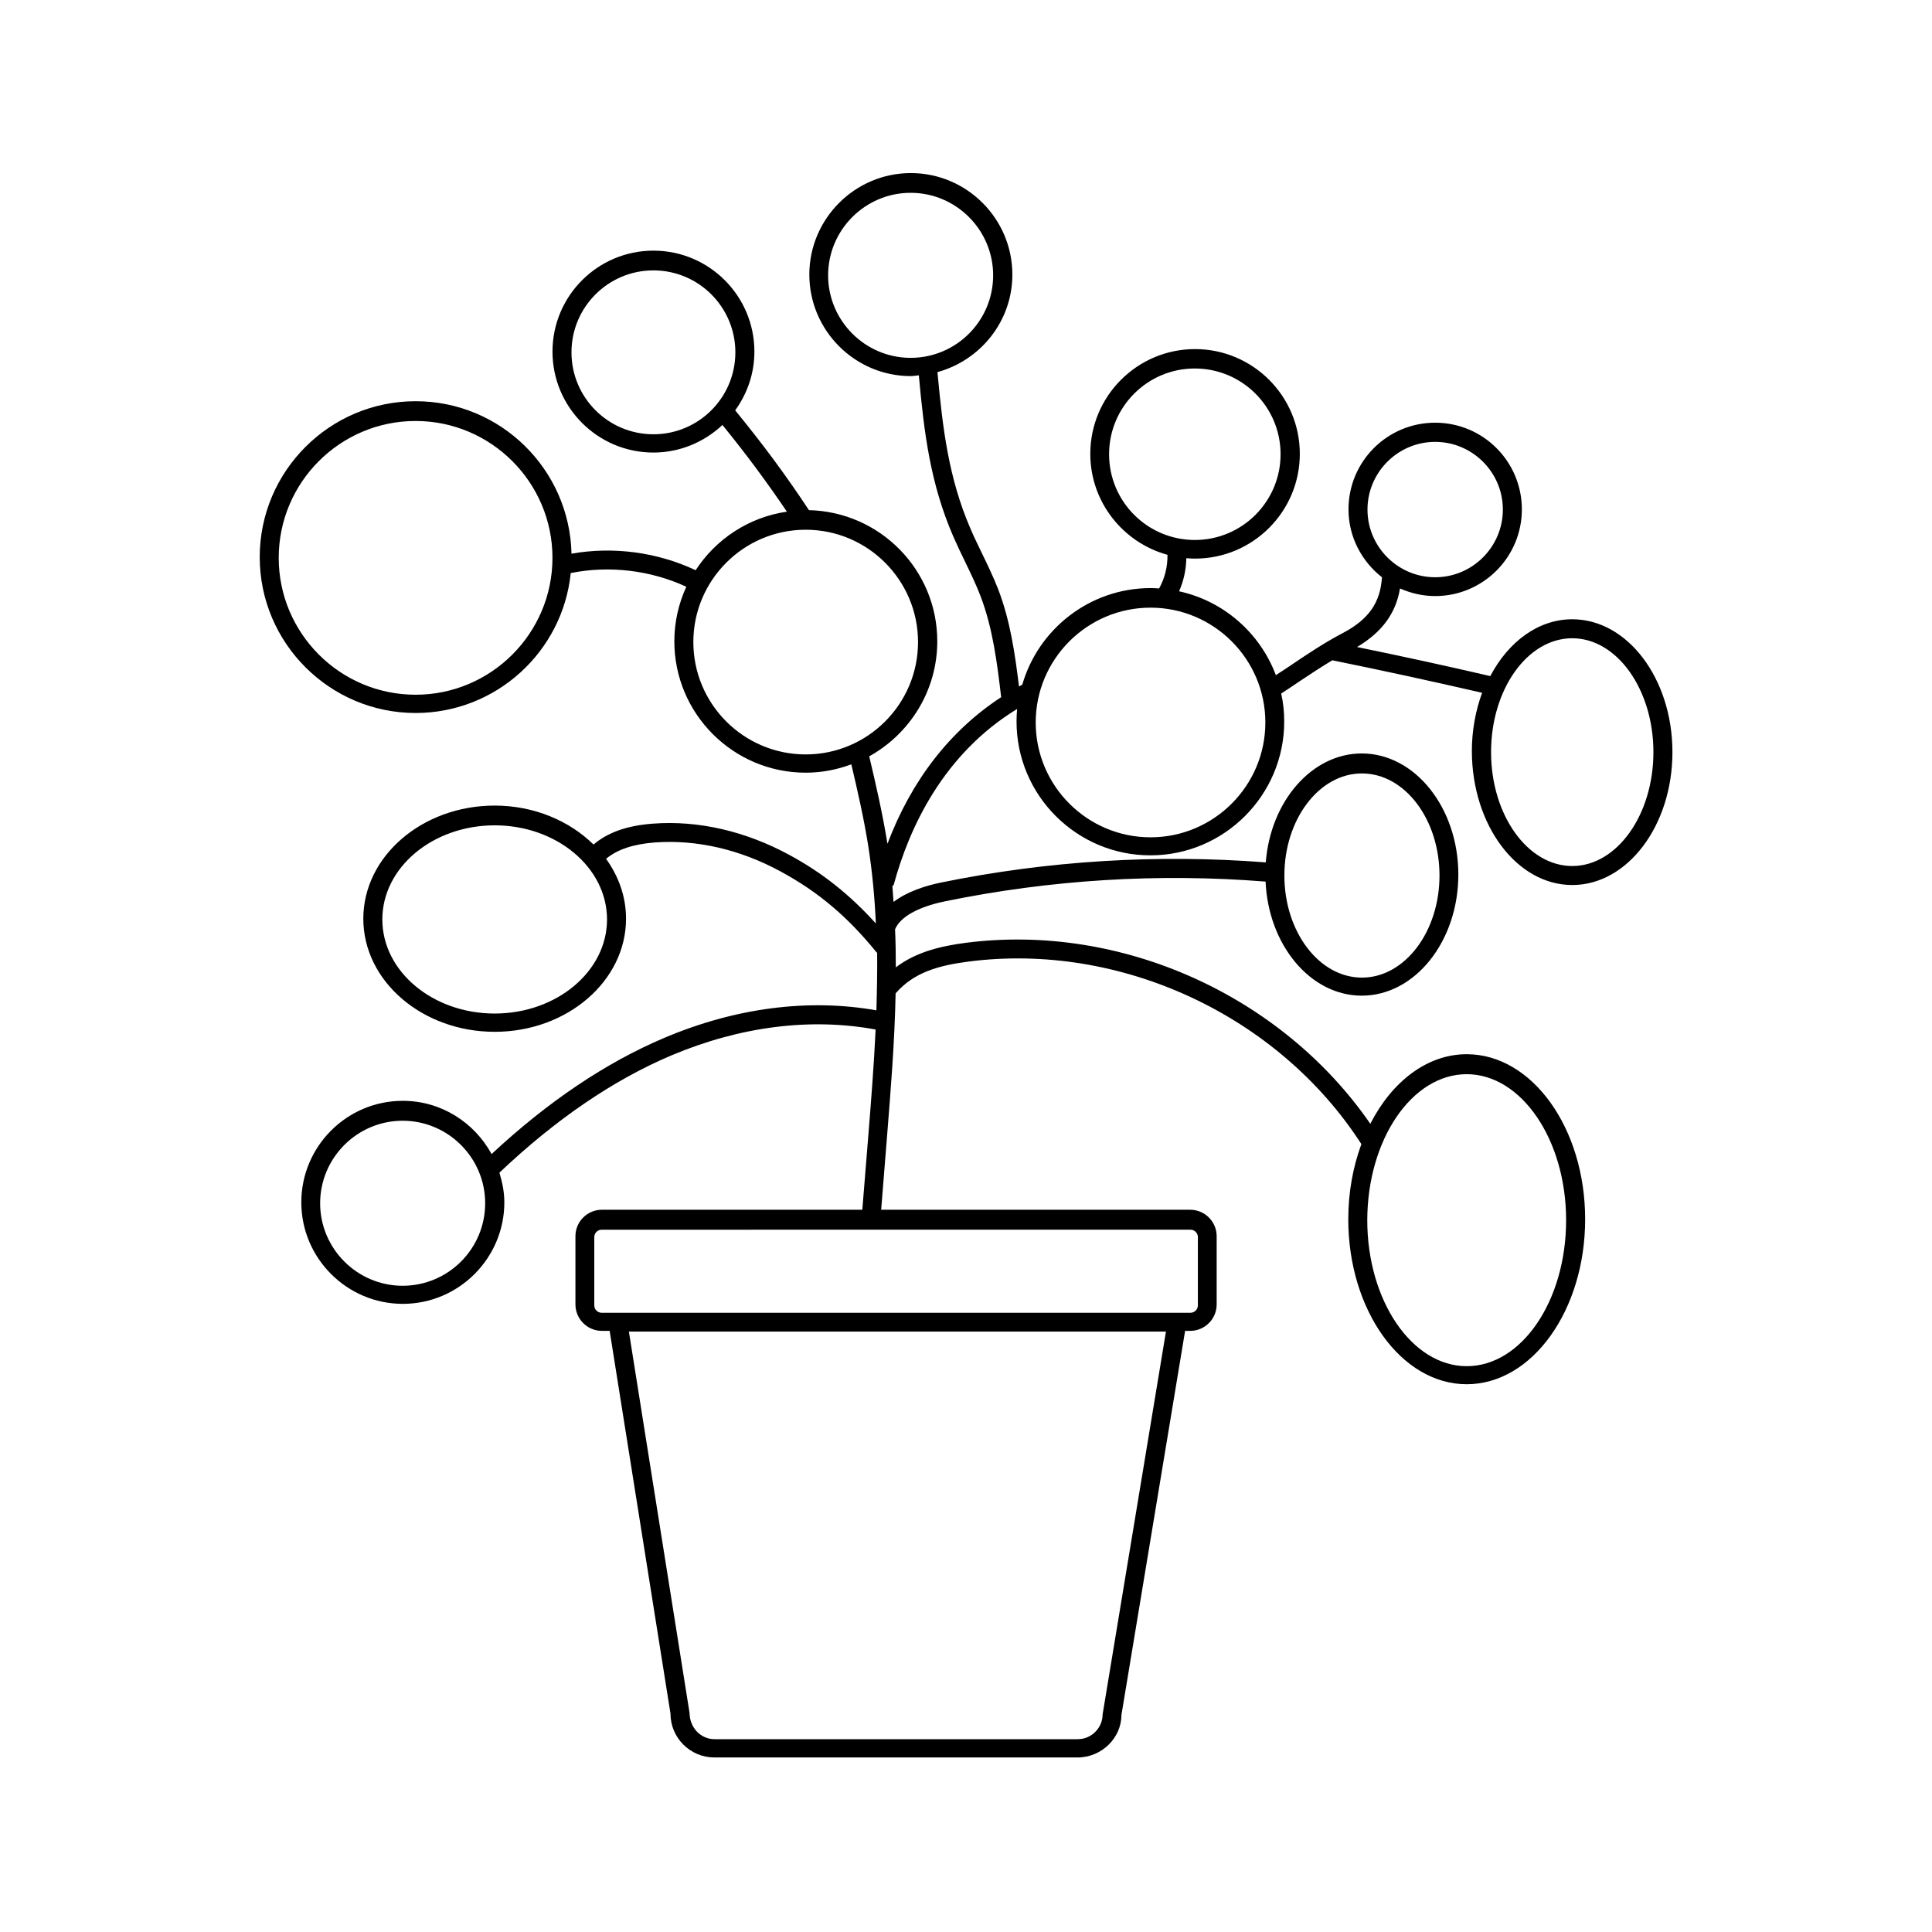 <?xml version="1.0" encoding="UTF-8"?>
<!-- The Best Svg Icon site in the world: iconSvg.co, Visit us! https://iconsvg.co -->
<svg fill="#000000" width="800px" height="800px" version="1.1" viewBox="144 144 512 512" xmlns="http://www.w3.org/2000/svg">
 <path d="m560.66 378.54c14.66 0 26.551-15.77 26.551-35.215 0-19.445-11.891-35.215-26.551-35.215-8.969 0-16.93 5.945-21.715 15.062-11.688-2.719-23.527-5.289-35.316-7.707 6.551-3.879 10.277-8.867 11.387-15.516 2.871 1.258 5.996 2.016 9.32 2.016 12.645 0 22.973-10.277 22.973-22.973 0-12.695-10.277-22.973-22.973-22.973-12.695 0-22.973 10.277-22.973 22.973 0 7.305 3.527 13.805 8.867 17.984-0.402 6.699-3.527 11.184-10.328 14.762-5.141 2.719-9.574 5.691-14.258 8.867-1.16 0.754-2.316 1.562-3.527 2.316-4.18-11.133-13.805-19.648-25.645-22.219 1.211-2.769 1.863-5.742 1.914-8.766 0.754 0.051 1.512 0.102 2.316 0.102 15.316 0 27.762-12.445 27.762-27.762 0-15.316-12.445-27.762-27.762-27.762-15.316 0-27.762 12.445-27.762 27.762 0 12.746 8.664 23.527 20.453 26.754 0.051 3.125-0.707 6.195-2.215 8.918-0.754-0.051-1.461-0.102-2.215-0.102-16.172 0-29.824 10.883-34.059 25.645h-0.102c-0.25 0.152-0.504 0.301-0.754 0.453-1.059-8.613-2.316-17.48-5.543-25.844-1.258-3.223-2.769-6.348-4.231-9.371-1.059-2.215-2.168-4.434-3.125-6.699-5.742-13.352-7.305-26.199-8.715-41.414 11.387-3.125 19.852-13.453 19.852-25.844 0-14.812-12.09-26.902-26.902-26.902s-26.902 12.09-26.902 26.902 12.09 26.902 26.902 26.902c0.707 0 1.41-0.152 2.117-0.203 1.41 15.516 3.074 28.668 9.07 42.57 1.008 2.316 2.117 4.637 3.223 6.902 1.41 2.922 2.871 5.945 4.031 8.969 3.273 8.516 4.434 17.836 5.492 26.852-13.504 8.816-23.781 22.016-30.129 38.844 0-0.102 0-0.152-0.051-0.25-1.258-7.809-3.023-15.469-4.785-22.922 10.73-5.945 18.035-17.383 18.035-30.48 0-18.941-15.164-34.309-34.008-34.762-6.398-9.672-12.191-17.434-19.547-26.449 3.176-4.383 5.09-9.723 5.09-15.566 0-14.762-11.992-26.754-26.754-26.754s-26.754 11.992-26.754 26.754 11.992 26.754 26.754 26.754c7.055 0 13.504-2.82 18.289-7.305 6.348 7.809 11.539 14.812 17.078 22.973-10.125 1.461-18.844 7.305-24.184 15.516-10.125-4.785-21.867-6.348-32.898-4.383-0.504-22.371-18.793-40.406-41.312-40.406-22.773 0-41.312 18.539-41.312 41.312 0 22.773 18.539 41.312 41.312 41.312 21.363 0 38.996-16.273 41.109-37.082 10.227-2.066 21.16-0.754 30.633 3.629-2.016 4.383-3.176 9.27-3.176 14.461 0 19.195 15.617 34.812 34.812 34.812 4.281 0 8.312-0.805 12.09-2.215 1.664 7.055 3.324 14.309 4.484 21.613 1.059 6.801 1.715 13.703 2.016 20.555-6.852-7.559-14.105-13.402-22.973-18.188-11.637-6.297-24.133-9.168-36.074-8.262-6.852 0.504-11.992 2.316-15.77 5.543-6.398-6.297-15.77-10.328-26.199-10.328-19.195 0-34.812 13.453-34.812 29.977 0 16.523 15.617 29.977 34.812 29.977 19.195 0 34.812-13.453 34.812-29.977 0-5.844-1.965-11.234-5.289-15.871 2.973-2.469 7.152-3.879 12.898-4.332 11.035-0.805 22.52 1.812 33.301 7.656 9.977 5.391 17.785 11.992 25.391 21.363 0.051 0.102 0.203 0.152 0.25 0.203 0.051 5.09-0.051 10.176-0.203 15.266-17.938-3.176-37.332-0.707-56.227 7.305-15.469 6.551-30.883 16.93-45.746 30.781-4.586-8.363-13.352-14.105-23.527-14.105-14.863 0-26.902 12.09-26.902 26.902s12.09 26.902 26.902 26.902 26.902-12.09 26.902-26.902c0-2.769-0.555-5.391-1.309-7.859 14.863-14.105 30.23-24.586 45.594-31.086 18.289-7.707 36.93-10.027 54.109-6.852-0.453 9.574-1.211 19.094-1.965 28.465l-1.562 19.297h-69.023c-3.828 0-7.004 3.125-7.004 7.004v18.086c0 3.828 3.125 7.004 7.004 7.004h2.066l16.121 101.42c0 6.449 5.238 11.637 11.637 11.637h96.227c6.449 0 11.637-5.238 11.637-11.234l16.879-101.82h1.359c3.828 0 7.004-3.125 7.004-7.004v-18.086c0-3.828-3.125-7.004-7.004-7.004l-81.906-0.012 1.512-18.895c1.008-12.645 2.066-25.492 2.316-38.441 4.785-5.492 11.133-7.356 19.246-8.414 40.305-5.238 82.172 14.207 104.19 48.367-2.215 5.996-3.477 12.746-3.477 19.902 0 24.133 14.055 43.73 31.387 43.73s31.387-19.598 31.387-43.73c0-24.133-14.055-43.73-31.387-43.73-10.531 0-19.852 7.305-25.543 18.438-23.527-34.059-66.051-53.254-107.21-47.961-6.449 0.855-13 2.316-18.539 6.5 0-3.375-0.051-6.699-0.203-10.078 1.359-3.273 6.098-5.945 13.199-7.406 27.961-5.742 56.527-7.508 84.992-5.238 0.754 16.828 11.891 30.23 25.492 30.23 14.105 0 25.594-14.41 25.594-32.094s-11.488-32.094-25.594-32.094c-13.25 0-24.184 12.695-25.441 28.867-28.766-2.215-57.738-0.453-86.051 5.34-4.18 0.855-9.02 2.418-12.594 5.141-0.102-1.359-0.203-2.769-0.301-4.133 0.152-0.203 0.352-0.352 0.402-0.605 4.031-14.762 12.949-34.359 32.648-46.402-0.102 1.109-0.152 2.215-0.152 3.324 0 19.547 15.922 35.469 35.469 35.469 19.547 0 35.469-15.922 35.469-35.469 0-2.519-0.25-4.988-0.805-7.406 1.664-1.059 3.273-2.168 4.836-3.223 2.922-1.965 5.793-3.828 8.715-5.594 13.199 2.672 26.551 5.594 39.699 8.613-1.715 4.684-2.719 9.926-2.719 15.469 0.051 19.652 11.941 35.473 26.602 35.473zm0-65.395c11.84 0 21.512 13.551 21.512 30.18 0 16.625-9.672 30.18-21.512 30.18-11.84 0-21.512-13.551-21.512-30.18 0-16.625 9.621-30.18 21.512-30.18zm-54.262-34.105c0-9.875 8.062-17.938 17.938-17.938s17.938 8.062 17.938 17.938-8.062 17.938-17.938 17.938c-9.875-0.004-17.938-8.062-17.938-17.938zm-121.07-40.207c-12.043 0-21.867-9.824-21.867-21.867 0-12.043 9.824-21.867 21.867-21.867 12.043 0 21.867 9.824 21.867 21.867 0 12.043-9.773 21.867-21.867 21.867zm-68.164 20.254c-11.992 0-21.715-9.723-21.715-21.715 0-11.992 9.723-21.715 21.715-21.715s21.715 9.723 21.715 21.715c0 11.992-9.723 21.715-21.715 21.715zm-63.027 69.023c-20 0-36.273-16.273-36.273-36.273s16.273-36.273 36.273-36.273 36.273 16.273 36.273 36.273c0.004 20-16.27 36.273-36.273 36.273zm103.38 15.82c-16.426 0-29.773-13.352-29.773-29.773 0-16.426 13.352-29.773 29.773-29.773 16.426 0 29.773 13.352 29.773 29.773s-13.348 29.773-29.773 29.773zm-52.648 43.73c0 13.754-13.352 24.938-29.773 24.938-16.426 0-29.773-11.184-29.773-24.938s13.352-24.938 29.773-24.938c16.422-0.004 29.773 11.184 29.773 24.938zm-54.16 97.082c-12.043 0-21.867-9.824-21.867-21.867 0-12.043 9.824-21.867 21.867-21.867s21.867 9.824 21.867 21.867c0 12.094-9.824 21.867-21.867 21.867zm185.5 113.56c0 3.629-2.973 6.602-6.602 6.602h-96.227c-3.629 0-6.602-2.973-6.648-7.004l-16.07-101.02h142.33zm23.277-128.42c1.059 0 1.965 0.855 1.965 1.965v18.086c0 1.059-0.855 1.965-1.965 1.965h-3.527l-148.37 0.004h-4.133c-1.059 0-1.965-0.855-1.965-1.965v-18.086c0-1.059 0.855-1.965 1.965-1.965zm73.203-41.211c14.508 0 26.348 17.383 26.348 38.691 0 21.363-11.789 38.691-26.348 38.691-14.508 0-26.348-17.383-26.348-38.691 0.047-21.359 11.836-38.691 26.348-38.691zm-27.762-79.703c11.336 0 20.555 12.141 20.555 27.055s-9.219 27.055-20.555 27.055c-11.336 0-20.555-12.141-20.555-27.055 0-14.91 9.219-27.055 20.555-27.055zm-67.008-84.59c0-12.543 10.176-22.723 22.723-22.723 12.543 0 22.723 10.176 22.723 22.723 0 12.543-10.176 22.723-22.723 22.723-12.543 0-22.723-10.176-22.723-22.723zm10.984 101.52c-16.777 0-30.43-13.652-30.43-30.43 0-16.777 13.652-30.43 30.43-30.43 16.777 0 30.43 13.652 30.43 30.43 0 16.777-13.652 30.43-30.43 30.43z"/>
</svg>